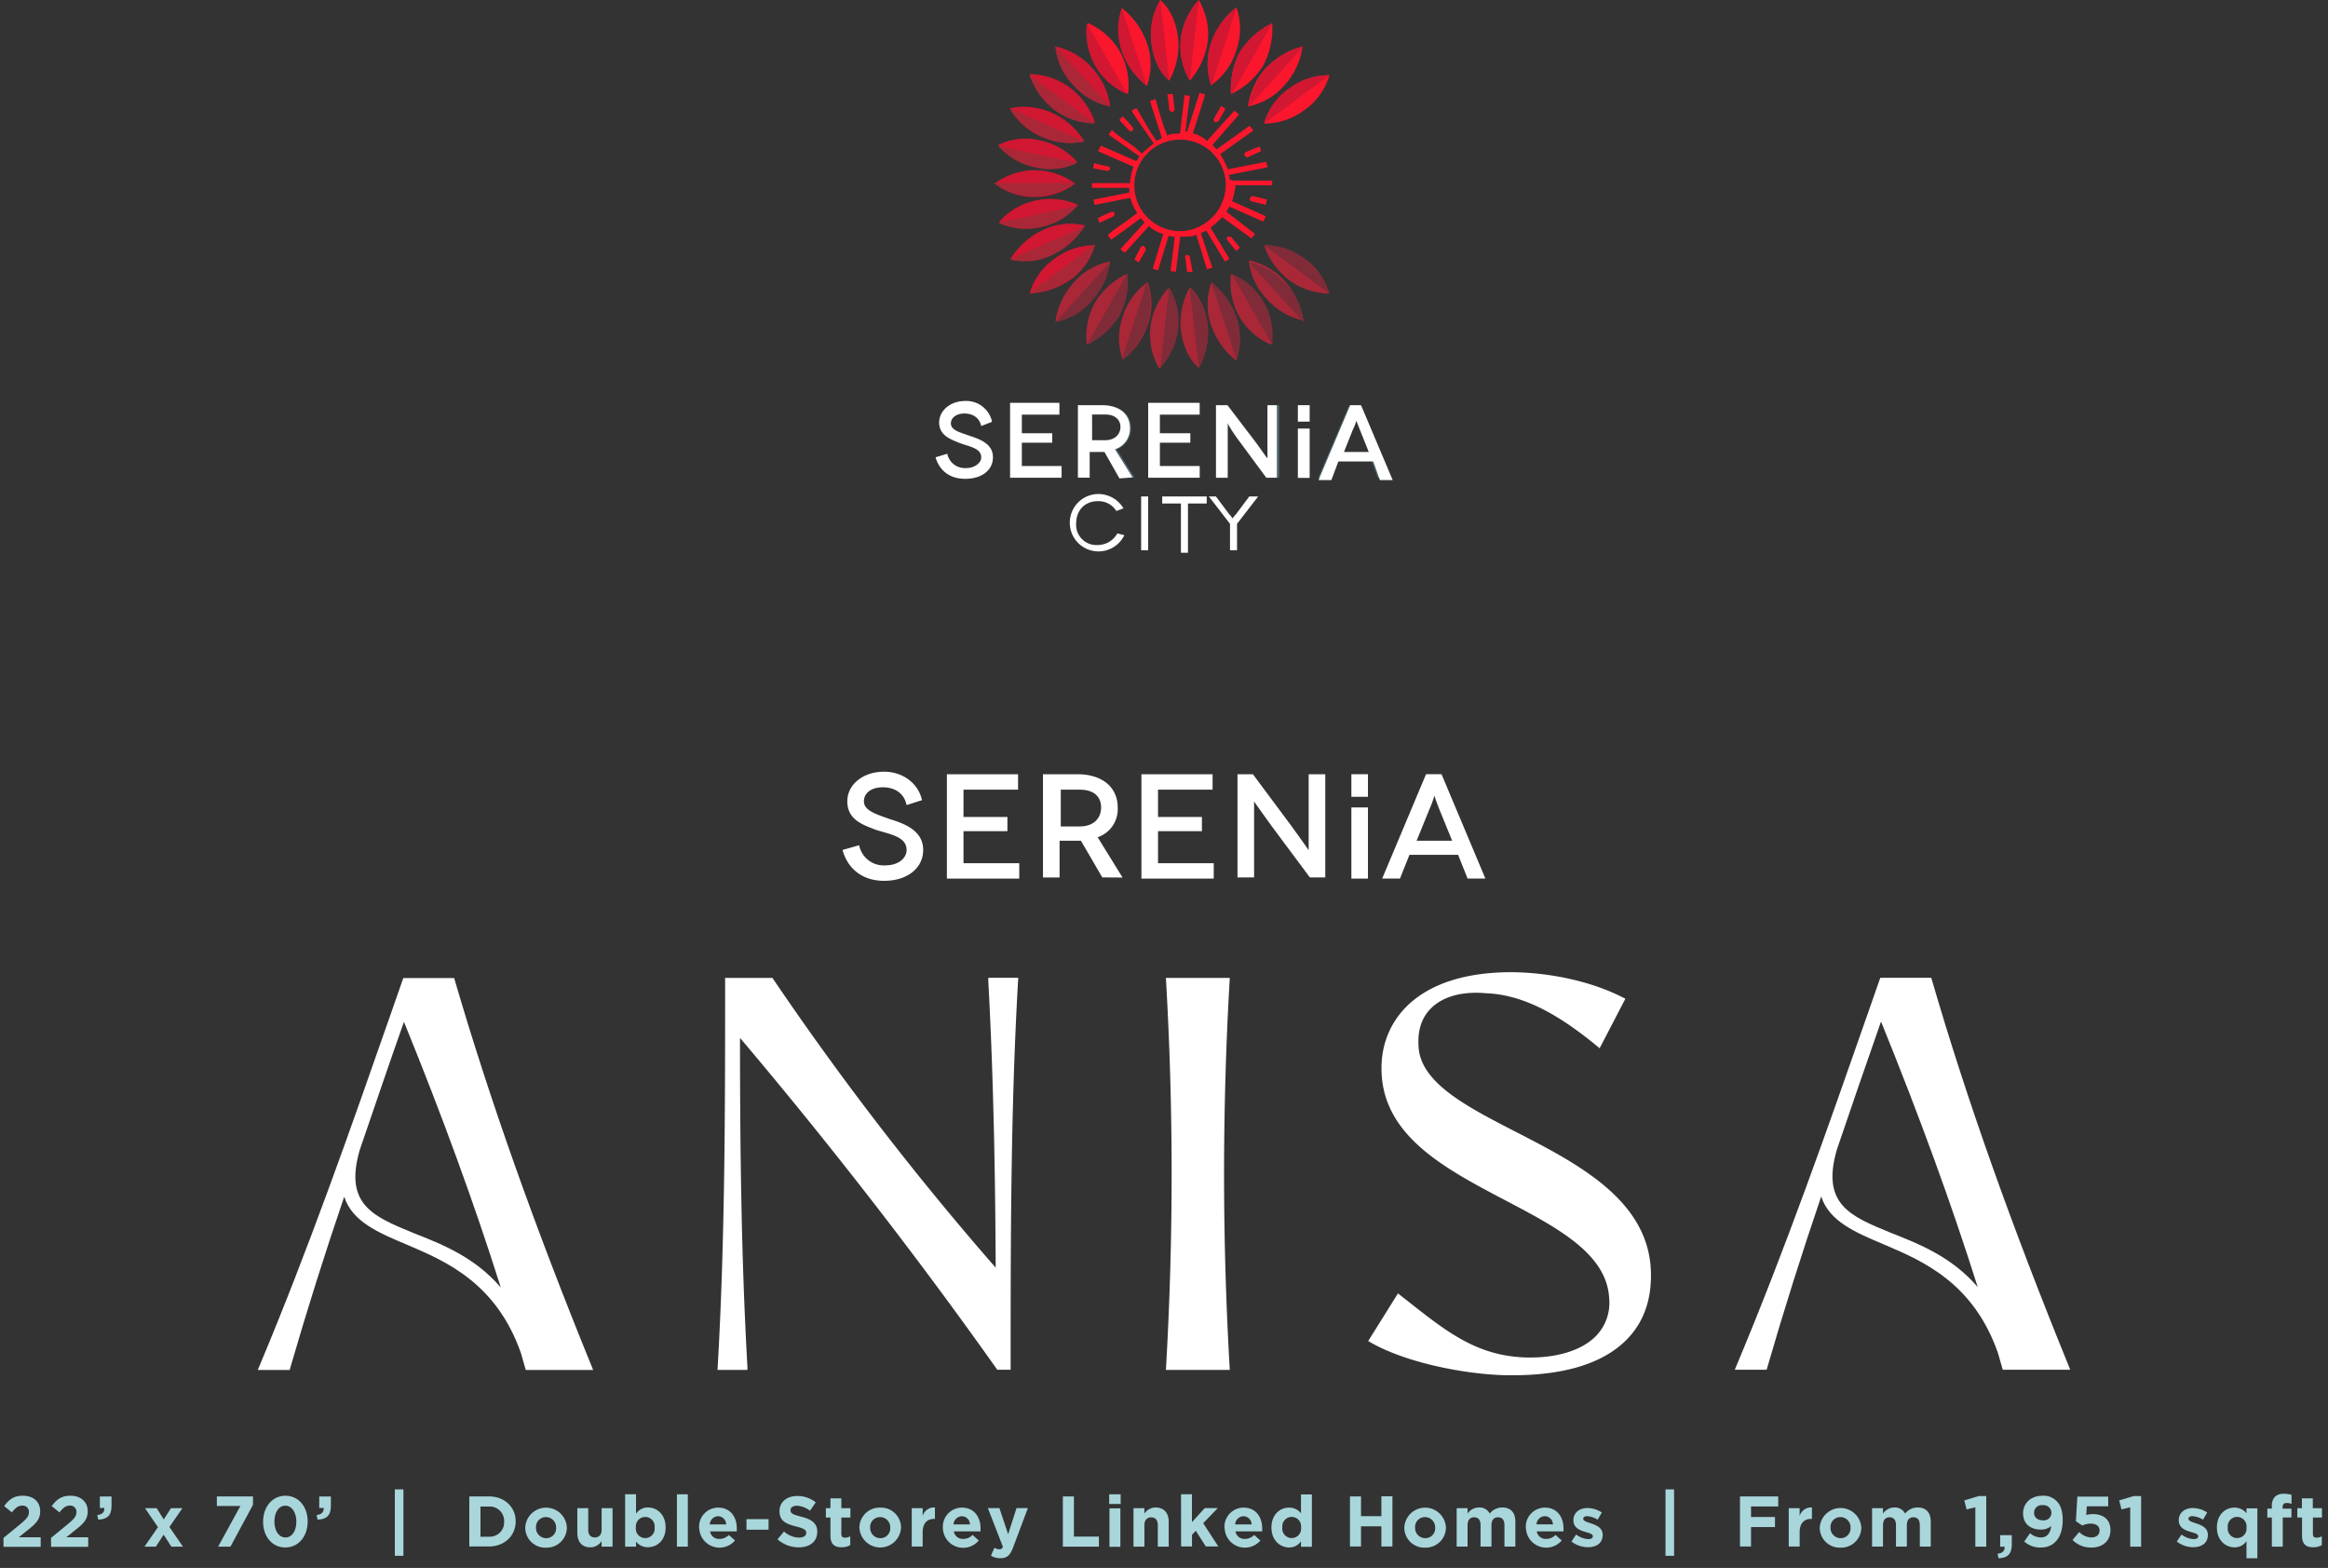<?xml version="1.0" encoding="utf-8"?>
<svg xmlns="http://www.w3.org/2000/svg" data-name="Layer 1" id="Layer_1" viewBox="0 0 661.72 445.71">
  <rect x="0" y="0" width="661.72" height="445.71" fill="#333333" stroke="none"/>
  <path d="M289.72,245.38v4.38H269.15V220.09h20.23v4.39H273.87v7.75h12.48v4.05H273.87v9.1Z" style="fill:#fff"/>
  <path d="M345,245.38v4.38H324.44V220.09h20.23v4.39H329.16v7.75h12.48v4.05H329.16v9.1Z" style="fill:#fff"/>
  <path d="M313.32,249.42,307.25,239h-6.07v10.45h-4.72V220.09h9.78c7.08,0,11.46,3.71,11.46,9.44A8.41,8.41,0,0,1,312,238l7.08,11.46Zm-6.41-14.49c4,0,6.07-2.36,6.07-5.4s-2-5.05-6.07-5.05h-5.39v10.45Z" style="fill:#fff"/>
  <path d="M376.7,220.09v29.33h-4.38l-10.79-14.49c-2.7-3.71-5.06-7.08-5.06-7.08v21.57h-4.72V220.09h4.38l10.79,14.5c2,2.7,5.06,7.08,5.06,7.08V220.09Z" style="fill:#fff"/>
  <path d="M388.83,220.09h-4.71v6.41h4.71Z" style="fill:#fff"/>
  <path d="M388.83,229.53h-4.71v20.23h4.71Z" style="fill:#fff"/>
  <path d="M257.69,228.86c-.67-3.37-3.37-5.06-6.74-5.06s-5.39,1.69-5.39,4c0,2.7,3.7,3.71,7.41,5.06,4.39,1.34,9.44,3.37,9.44,8.76,0,5.06-4.38,8.77-11.12,8.77-6.41,0-10.45-3.71-11.8-8.77l4.72-1.35a7.1,7.1,0,0,0,7.41,5.73c3.71,0,6.07-2,6.07-4.38,0-3.71-4.38-4.38-8.76-5.73-3.37-1.35-8.09-2.7-8.09-8.09,0-4.72,4.38-8.43,10.45-8.43,5.39,0,9.77,3.37,10.78,8.09Z" style="fill:#fff"/>
  <path d="M414.46,243H400.63l-2.69,6.74h-5.06l12.47-29.67h4.39l12.47,29.67h-5.06ZM412.77,239l-3.71-9.1c-.67-1.68-1.35-3.71-1.35-3.71a27.82,27.82,0,0,1-1.34,3.71l-3.71,9.1Z" style="fill:#fff"/>
  <path d="M129.26,278.6l-.17-.58H114.64l-3.32,9.5c-11.53,33-23.46,67.16-37.58,100.8l-.47,1.12h9.07l.16-.58c4.77-16.47,9.93-32.83,15.34-48.66,2.31,7.09,9.62,10.18,17.94,13.68l.47.2c10.48,4.49,24.82,10.64,31.82,30.55l1.37,4.81H168.6l-.45-1.11C151.9,348.45,139.18,312.56,129.26,278.6ZM142.35,366c-7.42-8.65-16.61-12.26-24.87-15.51-11.44-4.7-19.71-8.09-15.23-23.58,4.08-11.94,8.28-24.28,12.57-36.44C125.86,317.59,134.89,342.37,142.35,366Z" style="fill:#fff"/>
  <path d="M280.92,278.87c1.59,29.28,2,58.69,2.1,81.49a844.86,844.86,0,0,1-63.21-82l-.24-.36H206.11v.81c0,35.95,0,73.13-2.11,109.75l-.05.86h8.5l0-.85c-1.81-32-2.1-63.81-2.11-93.53,25.83,30.54,50.34,62.17,72.89,94l.24.34h3.8v-.81c0-35.95,0-73.13,2.11-109.76l.05-.85h-8.5Z" style="fill:#fff"/>
  <path d="M349.56,278H331.4l.05.85a956,956,0,0,1,0,109.71l-.05.86h18.16l-.05-.86a956,956,0,0,1,0-109.71Z" style="fill:#fff"/>
  <path d="M430.8,321.72c-14-7.2-27.21-14-27.59-24.39-.29-4.53.93-8.16,3.65-10.8,3.39-3.31,8.89-4.79,15.57-4.18,9.64.39,19.36,5,31.49,15l.77.64L462,283.91l-.72-.37c-8.68-4.43-20.19-7.05-31.59-7.18-27,0-36.8,13.81-37,26.73-.41,19.41,17.67,28.92,35.16,38.11,14.85,7.8,28.87,15.17,29.55,27.87a13.53,13.53,0,0,1-3.78,10.74c-4.17,4.24-11.71,6.44-20.71,6.05-13.32-.68-21.71-7.29-32.33-15.66l-3.22-2.52-8.46,13.54.73.42c10.33,5.9,27.44,9.15,39,9.31h1.18c14.75,0,25.6-3.31,32.26-9.84,4.72-4.62,7.14-10.72,7.2-18.12C469.61,341.69,449,331.08,430.8,321.72Z" style="fill:#fff"/>
  <path d="M588,388.25c-16.24-39.87-29-75.76-38.88-109.72l-.17-.58H534.46l-3.32,9.5c-11.53,33-23.45,67.15-37.57,100.8l-.47,1.12h9.06l.17-.59c4.77-16.47,9.93-32.82,15.34-48.65,2.31,7.09,9.62,10.17,17.94,13.68l.47.2c10.47,4.49,24.82,10.64,31.81,30.55l1.38,4.81h19.16Zm-25.8-22.33c-7.42-8.65-16.6-12.26-24.86-15.52-11.45-4.69-19.72-8.08-15.23-23.57,4.07-11.95,8.28-24.28,12.56-36.44C545.68,317.52,554.72,342.3,562.17,365.92Z" style="fill:#fff"/>
  <path d="M1,437.17l4.75-3.89c1.77-1.47,2.47-2.24,2.47-3.42A1.75,1.75,0,0,0,6.3,428c-1.1,0-1.86.61-2.92,1.92l-2.2-1.78c1.41-1.91,2.77-2.95,5.32-2.95,3,0,4.92,1.73,4.92,4.4v0c0,2.39-1.23,3.57-3.75,5.53L5.34,437h6.22v2.71H1Z" style="fill:#a9d6db"/>
  <path d="M14.51,437.17l4.75-3.89c1.78-1.47,2.47-2.24,2.47-3.42A1.75,1.75,0,0,0,19.81,428c-1.1,0-1.85.61-2.91,1.92l-2.2-1.78c1.4-1.91,2.77-2.95,5.32-2.95,2.95,0,4.91,1.73,4.91,4.4v0c0,2.39-1.22,3.57-3.75,5.53L18.85,437h6.22v2.71H14.51Z" style="fill:#a9d6db"/>
  <path d="M27.66,430.67c1.41-.14,2.1-.86,2-2H28.39v-3.26H31.7v2.75c0,2.69-1.35,3.77-3.78,3.82Z" style="fill:#a9d6db"/>
  <path d="M46.51,436.26l-2.2,3.4H41.07l3.83-5.54-3.69-5.39h3.33l2,3.2,2.06-3.2h3.25l-3.69,5.35L52,439.66H48.71Z" style="fill:#a9d6db"/>
  <path d="M68.34,428.1h-6.7v-2.71H71.91v2.37l-6.4,11.9H62Z" style="fill:#a9d6db"/>
  <path d="M74.78,432.57v0c0-4.14,2.57-7.38,6.36-7.38s6.32,3.2,6.32,7.33v0c0,4.13-2.54,7.38-6.36,7.38S74.78,436.7,74.78,432.57Zm9.46,0v0c0-2.59-1.26-4.55-3.14-4.55s-3.1,1.9-3.1,4.5v0c0,2.6,1.25,4.54,3.14,4.54S84.24,435.16,84.24,432.57Z" style="fill:#a9d6db"/>
  <path d="M90,430.67c1.41-.14,2.1-.86,2-2H90.74v-3.26h3.31v2.75c0,2.69-1.35,3.77-3.78,3.82Z" style="fill:#a9d6db"/>
  <path d="M112.23,423.39h2.44v18.88h-2.44Z" style="fill:#a9d6db"/>
  <path d="M133.4,425.39H139c4.48,0,7.58,3.08,7.58,7.09v0c0,4-3.1,7.13-7.58,7.13H133.4ZM139,436.83a4.07,4.07,0,0,0,4.3-4.26v0a4.1,4.1,0,0,0-4.3-4.31h-2.43v8.61Z" style="fill:#a9d6db"/>
  <path d="M149.3,434.26v0a5.92,5.92,0,0,1,11.83,0v0a5.74,5.74,0,0,1-5.94,5.69A5.68,5.68,0,0,1,149.3,434.26Zm8.77,0v0a2.91,2.91,0,0,0-2.88-3,2.8,2.8,0,0,0-2.83,3v0a2.9,2.9,0,0,0,2.87,3A2.8,2.8,0,0,0,158.07,434.26Z" style="fill:#a9d6db"/>
  <path d="M164.1,435.81v-7.08h3.1v6.1c0,1.47.69,2.22,1.87,2.22s1.94-.75,1.94-2.22v-6.1h3.1v10.93H171v-1.55a3.85,3.85,0,0,1-3.2,1.75C165.47,439.86,164.1,438.32,164.1,435.81Z" style="fill:#a9d6db"/>
  <path d="M180.79,438.23v1.43h-3.1V424.78h3.1v5.52a4,4,0,0,1,3.41-1.77c2.55,0,5,2,5,5.65v0c0,3.65-2.38,5.64-5,5.64A4.21,4.21,0,0,1,180.79,438.23Zm5.28-4v0a2.68,2.68,0,1,0-5.32,0v0a2.68,2.68,0,1,0,5.32,0Z" style="fill:#a9d6db"/>
  <path d="M192.41,424.78h3.1v14.88h-3.1Z" style="fill:#a9d6db"/>
  <path d="M198.71,434.26v0a5.44,5.44,0,0,1,5.4-5.69c3.65,0,5.32,2.83,5.32,5.93,0,.25,0,.53,0,.82h-7.6a2.53,2.53,0,0,0,2.67,2.14,3.6,3.6,0,0,0,2.65-1.12l1.77,1.57a5.77,5.77,0,0,1-10.17-3.61Zm7.7-.92a2.34,2.34,0,0,0-2.3-2.32,2.43,2.43,0,0,0-2.36,2.32Z" style="fill:#a9d6db"/>
  <path d="M212.18,431.85h6.28v3h-6.28Z" style="fill:#a9d6db"/>
  <path d="M221,437.58l1.85-2.22a6.56,6.56,0,0,0,4.26,1.73c1.29,0,2.06-.51,2.06-1.34v0c0-.8-.49-1.21-2.87-1.82-2.88-.73-4.73-1.53-4.73-4.36v0c0-2.59,2.08-4.3,5-4.3a8.25,8.25,0,0,1,5.3,1.81l-1.63,2.37a6.67,6.67,0,0,0-3.71-1.41c-1.2,0-1.83.55-1.83,1.24v0c0,.94.61,1.25,3.08,1.88,2.89.75,4.52,1.79,4.52,4.28v0c0,2.83-2.16,4.42-5.24,4.42A9.06,9.06,0,0,1,221,437.58Z" style="fill:#a9d6db"/>
  <path d="M236.05,436.56v-5.18h-1.3v-2.65h1.3v-2.79h3.1v2.79h2.57v2.65h-2.57v4.67c0,.72.3,1.06,1,1.06a3.21,3.21,0,0,0,1.53-.38v2.48a4.58,4.58,0,0,1-2.45.63C237.33,439.84,236.05,439.09,236.05,436.56Z" style="fill:#a9d6db"/>
  <path d="M244.28,434.26v0a5.74,5.74,0,0,1,5.94-5.69,5.68,5.68,0,0,1,5.89,5.65v0a5.92,5.92,0,0,1-11.83,0Zm8.77,0v0a2.9,2.9,0,0,0-2.87-3,2.8,2.8,0,0,0-2.84,3v0a2.9,2.9,0,0,0,2.88,3A2.79,2.79,0,0,0,253.05,434.26Z" style="fill:#a9d6db"/>
  <path d="M259.16,428.73h3.1v2.21a3.38,3.38,0,0,1,3.49-2.41v3.24h-.17c-2.05,0-3.32,1.24-3.32,3.85v4h-3.1Z" style="fill:#a9d6db"/>
  <path d="M268,434.26v0a5.44,5.44,0,0,1,5.4-5.69c3.65,0,5.32,2.83,5.32,5.93,0,.25,0,.53,0,.82h-7.6a2.53,2.53,0,0,0,2.67,2.14,3.6,3.6,0,0,0,2.65-1.12l1.77,1.57A5.77,5.77,0,0,1,268,434.26Zm7.7-.92a2.34,2.34,0,0,0-2.3-2.32,2.43,2.43,0,0,0-2.36,2.32Z" style="fill:#a9d6db"/>
  <path d="M281.67,442.23l1-2.24a2.82,2.82,0,0,0,1.32.43,1,1,0,0,0,1.08-.72l-4.28-11h3.28l2.49,7.44,2.38-7.44h3.23l-4.2,11.2c-.84,2.22-1.74,3.05-3.59,3.05A5.1,5.1,0,0,1,281.67,442.23Z" style="fill:#a9d6db"/>
  <path d="M302.11,425.39h3.14v11.42h7.11v2.85H302.11Z" style="fill:#a9d6db"/>
  <path d="M315.28,424.78h3.26v2.75h-3.26Zm.08,4h3.1v10.93h-3.1Z" style="fill:#a9d6db"/>
  <path d="M322.19,428.73h3.1v1.55a3.87,3.87,0,0,1,3.2-1.75c2.34,0,3.71,1.55,3.71,4.06v7.07h-3.1v-6.09c0-1.47-.7-2.23-1.88-2.23s-1.93.76-1.93,2.23v6.09h-3.1Z" style="fill:#a9d6db"/>
  <path d="M335.7,424.78h3.1v7.93l3.63-4h3.71L342,433l4.3,6.62h-3.55l-2.85-4.46-1.08,1.14v3.32h-3.1Z" style="fill:#a9d6db"/>
  <path d="M348.05,434.26v0a5.44,5.44,0,0,1,5.4-5.69c3.65,0,5.32,2.83,5.32,5.93,0,.25,0,.53,0,.82h-7.6a2.54,2.54,0,0,0,2.67,2.14,3.6,3.6,0,0,0,2.65-1.12l1.77,1.57a5.77,5.77,0,0,1-10.17-3.61Zm7.71-.92a2.35,2.35,0,0,0-2.31-2.32,2.43,2.43,0,0,0-2.36,2.32Z" style="fill:#a9d6db"/>
  <path d="M361.4,434.22v0c0-3.65,2.39-5.65,5-5.65a4.17,4.17,0,0,1,3.4,1.63v-5.38h3.1v14.88h-3.1v-1.57a4,4,0,0,1-3.4,1.77C363.83,439.86,361.4,437.87,361.4,434.22Zm8.42,0v0a2.68,2.68,0,1,0-5.32,0v0a2.68,2.68,0,1,0,5.32,0Z" style="fill:#a9d6db"/>
  <path d="M383.72,425.39h3.14V431h5.79v-5.65h3.14v14.27h-3.14v-5.73h-5.79v5.73h-3.14Z" style="fill:#a9d6db"/>
  <path d="M399.17,434.26v0a5.92,5.92,0,0,1,11.83,0v0a5.74,5.74,0,0,1-5.94,5.69A5.68,5.68,0,0,1,399.17,434.26Zm8.77,0v0a2.91,2.91,0,0,0-2.88-3,2.8,2.8,0,0,0-2.83,3v0a2.9,2.9,0,0,0,2.87,3A2.8,2.8,0,0,0,407.94,434.26Z" style="fill:#a9d6db"/>
  <path d="M414.05,428.73h3.1v1.55a3.91,3.91,0,0,1,3.22-1.75,3.27,3.27,0,0,1,3.08,1.73,4.5,4.5,0,0,1,3.59-1.73c2.3,0,3.69,1.39,3.69,4v7.11h-3.1v-6.09c0-1.47-.65-2.23-1.82-2.23s-1.87.76-1.87,2.23v6.09h-3.1v-6.09c0-1.47-.65-2.23-1.82-2.23s-1.87.76-1.87,2.23v6.09h-3.1Z" style="fill:#a9d6db"/>
  <path d="M433.7,434.26v0a5.44,5.44,0,0,1,5.4-5.69c3.65,0,5.32,2.83,5.32,5.93,0,.25,0,.53,0,.82h-7.6a2.53,2.53,0,0,0,2.67,2.14,3.6,3.6,0,0,0,2.65-1.12l1.77,1.57a5.77,5.77,0,0,1-10.17-3.61Zm7.71-.92A2.35,2.35,0,0,0,439.1,431a2.43,2.43,0,0,0-2.36,2.32Z" style="fill:#a9d6db"/>
  <path d="M446.68,438.21l1.33-2a6.14,6.14,0,0,0,3.44,1.31c.9,0,1.31-.33,1.31-.82v0c0-.67-1.06-.89-2.26-1.26-1.53-.45-3.27-1.16-3.27-3.28v0c0-2.23,1.8-3.47,4-3.47a7.55,7.55,0,0,1,4.08,1.27L454.12,432a6.38,6.38,0,0,0-2.95-1c-.76,0-1.14.32-1.14.75v0c0,.61,1,.9,2.22,1.31,1.53.51,3.3,1.24,3.3,3.24v0c0,2.42-1.81,3.52-4.18,3.52A7.61,7.61,0,0,1,446.68,438.21Z" style="fill:#a9d6db"/>
  <path d="M473.41,423.39h2.44v18.88h-2.44Z" style="fill:#a9d6db"/>
  <path d="M494.58,425.39h10.87v2.85h-7.73v3h6.81v2.86h-6.81v5.52h-3.14Z" style="fill:#a9d6db"/>
  <path d="M508.44,428.73h3.1v2.21a3.38,3.38,0,0,1,3.49-2.41v3.24h-.17c-2.06,0-3.32,1.24-3.32,3.85v4h-3.1Z" style="fill:#a9d6db"/>
  <path d="M517.25,434.26v0a5.92,5.92,0,0,1,11.82,0v0a5.74,5.74,0,0,1-5.93,5.69A5.68,5.68,0,0,1,517.25,434.26Zm8.76,0v0a2.9,2.9,0,0,0-2.87-3,2.8,2.8,0,0,0-2.83,3v0a2.9,2.9,0,0,0,2.87,3A2.79,2.79,0,0,0,526,434.26Z" style="fill:#a9d6db"/>
  <path d="M532.13,428.73h3.1v1.55a3.91,3.91,0,0,1,3.22-1.75,3.26,3.26,0,0,1,3.07,1.73,4.5,4.5,0,0,1,3.59-1.73c2.31,0,3.69,1.39,3.69,4v7.11h-3.1v-6.09c0-1.47-.65-2.23-1.81-2.23s-1.88.76-1.88,2.23v6.09h-3.09v-6.09c0-1.47-.66-2.23-1.82-2.23s-1.87.76-1.87,2.23v6.09h-3.1Z" style="fill:#a9d6db"/>
  <path d="M561.48,428.47l-2.49.61-.65-2.57,4.1-1.22h2.14v14.37h-3.1Z" style="fill:#a9d6db"/>
  <path d="M567.8,441.68c1.4-.14,2.1-.86,2-2h-1.26V436.4h3.3v2.75c0,2.69-1.34,3.77-3.77,3.81Z" style="fill:#a9d6db"/>
  <path d="M575.38,438.21l1.65-2.38a4.65,4.65,0,0,0,3.12,1.22c1.75,0,2.69-1.32,2.89-3.24a4.33,4.33,0,0,1-2.89,1c-3.1,0-5.1-1.71-5.1-4.61v0c0-2.87,2.22-5,5.45-5a5.13,5.13,0,0,1,4.11,1.55c1,1,1.7,2.56,1.7,5.38v0c0,4.63-2.19,7.79-6.24,7.79A6.89,6.89,0,0,1,575.38,438.21Zm7.73-8.15v0a2.22,2.22,0,0,0-2.51-2.18,2.15,2.15,0,0,0-2.43,2.16v0c0,1.26.94,2.14,2.49,2.14A2.16,2.16,0,0,0,583.11,430.06Z" style="fill:#a9d6db"/>
  <path d="M589.1,437.76,591,435.5a5,5,0,0,0,3.41,1.55c1.46,0,2.38-.71,2.38-2v0c0-1.22-1-1.93-2.53-1.93a6,6,0,0,0-2.38.53l-1.82-1.21.41-7h8.77v2.75h-6.08l-.16,2.47a7.07,7.07,0,0,1,1.88-.25c2.77,0,5,1.35,5,4.57v0c0,3-2.14,4.94-5.42,4.94A7.3,7.3,0,0,1,589.1,437.76Z" style="fill:#a9d6db"/>
  <path d="M605.5,428.47l-2.48.61-.65-2.57,4.09-1.22h2.14v14.37h-3.1Z" style="fill:#a9d6db"/>
  <path d="M618.75,438.21l1.33-2a6.14,6.14,0,0,0,3.44,1.31c.9,0,1.31-.33,1.31-.82v0c0-.67-1.06-.89-2.26-1.26-1.53-.45-3.27-1.16-3.27-3.28v0c0-2.23,1.8-3.47,4-3.47a7.55,7.55,0,0,1,4.08,1.27L626.19,432a6.38,6.38,0,0,0-3-1c-.76,0-1.14.32-1.14.75v0c0,.61,1,.9,2.22,1.31,1.53.51,3.3,1.24,3.3,3.24v0c0,2.42-1.81,3.52-4.18,3.52A7.61,7.61,0,0,1,618.75,438.21Z" style="fill:#a9d6db"/>
  <path d="M638.55,438.09a4,4,0,0,1-3.41,1.77c-2.55,0-5-2-5-5.64v0c0-3.65,2.38-5.65,5-5.65a4.21,4.21,0,0,1,3.41,1.63v-1.43h3.09v14.19h-3.09Zm0-3.87v0a2.68,2.68,0,1,0-5.32,0v0a2.68,2.68,0,1,0,5.32,0Z" style="fill:#a9d6db"/>
  <path d="M645.76,431.38h-1.28v-2.54h1.28v-.7a3.61,3.61,0,0,1,.88-2.65,3.38,3.38,0,0,1,2.5-.85,7,7,0,0,1,2.21.3v2.57a4,4,0,0,0-1.41-.26c-.71,0-1.12.36-1.12,1.18v.43h2.51v2.52h-2.47v8.28h-3.1Z" style="fill:#a9d6db"/>
  <path d="M654.34,436.56v-5.18H653v-2.65h1.3v-2.79h3.1v2.79H660v2.65h-2.57v4.67c0,.72.31,1.06,1,1.06a3.21,3.21,0,0,0,1.53-.38v2.48a4.55,4.55,0,0,1-2.45.63C655.62,439.84,654.34,439.09,654.34,436.56Z" style="fill:#a9d6db"/>
  <path d="M314.79,48.59c.25,0,.51-.25.76-.51,0-.51-.25-.76-.51-.76a32.66,32.66,0,0,1-4.07-1c0,.51-.25,1-.25,1.53Zm18.32-16.77a.81.81,0,0,0,.76-.76l-.51-4.33h-1.52l.5,4.07C332.34,31.57,332.85,31.82,333.11,31.82Zm20.6,12.36c.26.26.51.51.77.51h.25l3.82-1.78a4.2,4.2,0,0,1-.51-1.27l-3.82,1.52C353.71,43.42,353.71,43.67,353.71,44.18ZM316.83,60.55c-.26-.26-.51-.51-1-.26A31.44,31.44,0,0,0,312,62.07a4.14,4.14,0,0,1,.51,1.28l3.82-1.78A1,1,0,0,0,316.83,60.55Zm28.49-25.84h.51l.51-.25,2-3.56c-.51-.26-.76-.51-1.27-.77l-2,3.57C344.81,34,345.06,34.46,345.32,34.71ZM321.4,37.4l.51-.26a.75.75,0,0,0,0-1,31,31,0,0,0-2.79-3.06l-1,1,2.8,3Zm28.12,13.67a2.42,2.42,0,0,0-.27-1.34l11-2.15c0-.54-.27-1.07-.27-1.61l-11,2.15a20.82,20.82,0,0,0-2.15-4.3l9.41-6.71a4.74,4.74,0,0,0-1.08-1.35l-9.4,6.72c-.27-.54-.81-.81-1.07-1.35l7.52-8.59c-.54-.27-.81-.81-1.35-1.08l-7.79,8.6a8.47,8.47,0,0,0-4-2.15l3.49-11c-.54-.27-1.08-.27-1.61-.54l-3.5,11h-.51l1.28-10.15a3.29,3.29,0,0,1-1.53-.25L335.4,38h-1.54a4.85,4.85,0,0,0-2.07.52l-1-2.59c-.77-2.33-2.06-6.73-2.32-7.76-.52.26-1,.26-1.56.52,0,.26.26.51.26,1l3.11,9.57-1.55.78-1.56-2.33c-1.29-2.07-3.62-6.21-4.14-7a5.83,5.83,0,0,0-1.29.77v.26l6.21,9.05a38.46,38.46,0,0,0-3.36,2.85l-2.07-1.81c-2.07-1.55-6-4.14-6.47-4.92a4.69,4.69,0,0,1-1,1.3l8.79,6.21A5.81,5.81,0,0,1,323,45.8l-10.08-4.4L312.13,43l10.09,4.4a13.57,13.57,0,0,0-1,4.66H310.39v1.33H321v1.35l-10.15,2c0,.5.26,1,.26,1.51l10.14-2a16.21,16.21,0,0,0,2,4.29l-2,1.52c-2,1.51-5.83,4-6.34,4.79a4.47,4.47,0,0,0,1,1.26L324.33,62c.26.5.76.75,1,1.26l-6.85,7.57a5.67,5.67,0,0,0,1.27,1l6.85-7.57a9.24,9.24,0,0,0,4.05,2.27l-3,9.84c.51.25,1,.25,1.52.5l3-9.84a3.84,3.84,0,0,0,1.78.25,11.63,11.63,0,0,0-.25,2l-1,7.82a3.12,3.12,0,0,1,1.52.26l1.27-10.1h2.28a6.09,6.09,0,0,0,2.28-.5l3.05,9.84c.5-.25,1-.25,1.52-.51l-3.29-9.8,1.56-.72,5.28,8.76a5.65,5.65,0,0,0,1.27-.76l-5.33-8.83a39.56,39.56,0,0,0,3.3-3l8.37,6.06a4.17,4.17,0,0,1,1-1.26l-8.18-6.36.87-1.45L359.07,63l.76-1.52-9.63-4.29a24,24,0,0,0,1-4.54h10.4V51.34h-11ZM336.67,65.64a13,13,0,1,1,11.7-14.25A13.28,13.28,0,0,1,336.67,65.64Zm18.57-9.16c0,.51.26.76.51.76l4.07,1c0-.51.25-1,.25-1.53l-4.07-1C355.5,56,355.24,56.22,355.24,56.48ZM348.88,67.3a.79.79,0,0,0,0,1l2.54,3.05,1-1L349.9,67.3ZM325.22,70c-.25-.25-.76,0-1,.26l-1.78,3.56c.51.25.77.51,1.27.76l2-3.56A1.9,1.9,0,0,0,325.22,70Zm12.21,2.49c-.51,0-.76.51-.51.76l.51,4.07H339l-.76-4.07A.81.81,0,0,0,337.43,72.45Z" style="fill:#fa162c"/>
  <path d="M327.26,12c.51,4.32,2,8.14,5.08,10.94a20.78,20.78,0,0,0,2.55-12c-.51-4.33-2-8.14-5.09-10.94A19,19,0,0,0,327.26,12Z" style="fill:#fa162c"/>
  <path d="M329.8,0a20.76,20.76,0,0,0-2.54,12c.51,4.32,2,8.14,5.08,10.94Z" style="fill:#d11732"/>
  <path d="M335.65,10.94a19.3,19.3,0,0,0,2.55,12A21.74,21.74,0,0,0,343.28,12a19.27,19.27,0,0,0-2.54-12A20,20,0,0,0,335.65,10.94Z" style="fill:#fa162c"/>
  <path d="M340.74,0a20,20,0,0,0-5.09,10.94,19.3,19.3,0,0,0,2.55,12Z" style="fill:#d11732"/>
  <path d="M344.3,12a18.33,18.33,0,0,0,0,12.21,19,19,0,0,0,7.13-9.92,18.33,18.33,0,0,0,0-12.21A21.71,21.71,0,0,0,344.3,12Z" style="fill:#fa162c"/>
  <path d="M351.43,2.29a19,19,0,0,0-7.13,9.92,18.33,18.33,0,0,0,0,12.21Z" style="fill:#d11732"/>
  <path d="M352.44,14.76a22.11,22.11,0,0,0-2.54,12,21.57,21.57,0,0,0,9.16-8.14,22.15,22.15,0,0,0,2.54-12A23.45,23.45,0,0,0,352.44,14.76Z" style="fill:#fa162c"/>
  <path d="M361.6,6.61a21.66,21.66,0,0,0-9.16,8.15,19.88,19.88,0,0,0-2.29,12Z" style="fill:#d11732"/>
  <path d="M359.82,19.33a20.73,20.73,0,0,0-5.09,10.94,18.42,18.42,0,0,0,10.43-6.1,20.66,20.66,0,0,0,5.09-10.94A22.24,22.24,0,0,0,359.82,19.33Z" style="fill:#fa162c"/>
  <path d="M370.51,13.23a18.5,18.5,0,0,0-10.44,6.1A20.79,20.79,0,0,0,355,30.27Z" style="fill:#d11732"/>
  <path d="M366.43,25.19a18.2,18.2,0,0,0-7.12,9.92,18.76,18.76,0,0,0,11.45-3.82,18.15,18.15,0,0,0,7.12-9.92A18.76,18.76,0,0,0,366.43,25.19Z" style="fill:#fa162c"/>
  <path d="M377.88,21.37a18.76,18.76,0,0,0-11.45,3.82,18.2,18.2,0,0,0-7.12,9.92Z" style="fill:#d11732"/>
  <path d="M370.76,73.52a19.35,19.35,0,0,0-11.45-3.81,20.73,20.73,0,0,0,7.12,9.92,19.39,19.39,0,0,0,11.45,3.82C376.61,79.63,374.32,75.81,370.76,73.52Z" style="fill:#aa2737"/>
  <path d="M377.88,83.45a20.71,20.71,0,0,0-7.12-9.93,19.35,19.35,0,0,0-11.45-3.81Z" style="fill:#802b38"/>
  <path d="M365.42,80.14A19.1,19.1,0,0,0,355,74,18.25,18.25,0,0,0,360.07,85a19.15,19.15,0,0,0,10.44,6.11A23.68,23.68,0,0,0,365.42,80.14Z" style="fill:#aa2737"/>
  <path d="M370.51,91.59a18.27,18.27,0,0,0-5.09-10.94A20,20,0,0,0,355,74.54Z" style="fill:#802b38"/>
  <path d="M359.06,86a19,19,0,0,0-9.16-8.14,19.8,19.8,0,0,0,2.29,12A19,19,0,0,0,361.35,98,18.24,18.24,0,0,0,359.06,86Z" style="fill:#aa2737"/>
  <path d="M361.6,98a19.83,19.83,0,0,0-2.29-12,19,19,0,0,0-9.16-8.14Z" style="fill:#802b38"/>
  <path d="M351.43,90.31a21.76,21.76,0,0,0-7.13-9.92,18.33,18.33,0,0,0,0,12.21,21.79,21.79,0,0,0,7.13,9.93A20.07,20.07,0,0,0,351.43,90.31Z" style="fill:#aa2737"/>
  <path d="M351.43,102.27a18.33,18.33,0,0,0,0-12.21,21.71,21.71,0,0,0-7.13-9.92Z" style="fill:#802b38"/>
  <path d="M343.28,92.6c-.5-4.32-2-8.14-5.08-10.94a20.78,20.78,0,0,0-2.55,12c.51,4.33,2,8.14,5.09,10.94A21.12,21.12,0,0,0,343.28,92.6Z" style="fill:#aa2737"/>
  <path d="M340.74,104.56a20.36,20.36,0,0,0,2.54-11.7,16.35,16.35,0,0,0-5.08-10.94Z" style="fill:#802b38"/>
  <path d="M334.63,93.62a18.15,18.15,0,0,0-2.54-11.7A20,20,0,0,0,327,92.86a19.26,19.26,0,0,0,2.55,12C332.34,101.51,334.38,97.69,334.63,93.62Z" style="fill:#aa2737"/>
  <path d="M329.8,104.56a20,20,0,0,0,5.09-10.94,19.3,19.3,0,0,0-2.55-12Z" style="fill:#802b38"/>
  <path d="M326.24,92.35a18.27,18.27,0,0,0,0-12.21,18.94,18.94,0,0,0-7.12,9.92,18.21,18.21,0,0,0,0,12.21A20.53,20.53,0,0,0,326.24,92.35Z" style="fill:#aa2737"/>
  <path d="M318.86,102.27A18.94,18.94,0,0,0,326,92.35a18.21,18.21,0,0,0,0-12.21Z" style="fill:#802b38"/>
  <path d="M318.1,89.8a19.88,19.88,0,0,0,2.29-12A21.57,21.57,0,0,0,311.23,86a19.83,19.83,0,0,0-2.29,12A23.45,23.45,0,0,0,318.1,89.8Z" style="fill:#aa2737"/>
  <path d="M308.94,98a21.66,21.66,0,0,0,9.16-8.15,19.88,19.88,0,0,0,2.29-12Z" style="fill:#802b38"/>
  <path d="M310.47,85.23a20.79,20.79,0,0,0,5.08-10.94,18.45,18.45,0,0,0-10.43,6.1A20.66,20.66,0,0,0,300,91.33,18.5,18.5,0,0,0,310.47,85.23Z" style="fill:#aa2737"/>
  <path d="M300,91.59a18.51,18.51,0,0,0,10.44-6.11,20.72,20.72,0,0,0,5.08-10.94Z" style="fill:#802b38"/>
  <path d="M304.11,79.63a18.27,18.27,0,0,0,7.12-9.92,18.81,18.81,0,0,0-11.45,3.81,18.21,18.21,0,0,0-7.12,9.93A22.83,22.83,0,0,0,304.11,79.63Z" style="fill:#d11732"/>
  <path d="M292.66,83.19a18.76,18.76,0,0,0,11.45-3.82,18.2,18.2,0,0,0,7.12-9.92Z" style="fill:#aa2737"/>
  <path d="M299.27,72.25a21.77,21.77,0,0,0,9.16-8.14,17.83,17.83,0,0,0-12,1.27,21.83,21.83,0,0,0-9.16,8.14A16.53,16.53,0,0,0,299.27,72.25Z" style="fill:#d11732"/>
  <path d="M287.06,73.78a17.83,17.83,0,0,0,12-1.27,21.85,21.85,0,0,0,9.16-8.15Z" style="fill:#aa2737"/>
  <path d="M296,64.36a18.81,18.81,0,0,0,10.44-6.1,19.11,19.11,0,0,0-12-1.27A18.75,18.75,0,0,0,284,63.09,17.16,17.16,0,0,0,296,64.36Z" style="fill:#d11732"/>
  <path d="M283.75,63.35a19.17,19.17,0,0,0,12,1.27,18.76,18.76,0,0,0,10.43-6.11Z" style="fill:#aa2737"/>
  <path d="M294.18,56a19.31,19.31,0,0,0,11.45-3.82,19.92,19.92,0,0,0-11.45-3.81,19.29,19.29,0,0,0-11.44,3.81A18.2,18.2,0,0,0,294.18,56Z" style="fill:#d11732"/>
  <path d="M282.48,52a19.11,19.11,0,0,0,22.9,0Z" style="fill:#aa2737"/>
  <path d="M294.18,47.32a17.35,17.35,0,0,0,12-1.27,18.76,18.76,0,0,0-10.43-6.11,17.36,17.36,0,0,0-12,1.27A18.21,18.21,0,0,0,294.18,47.32Z" style="fill:#d11732"/>
  <path d="M283.75,41.47a18.81,18.81,0,0,0,10.43,6.1,17.35,17.35,0,0,0,12-1.27Z" style="fill:#aa2737"/>
  <path d="M296.22,38.92a19.56,19.56,0,0,0,12,1.28A20.53,20.53,0,0,0,299,32.06a19.49,19.49,0,0,0-12-1.28A18.8,18.8,0,0,0,296.22,38.92Z" style="fill:#d11732"/>
  <path d="M287.06,30.78a20.53,20.53,0,0,0,9.16,8.14,19.56,19.56,0,0,0,12,1.28Z" style="fill:#aa2737"/>
  <path d="M299.78,31a19.35,19.35,0,0,0,11.45,3.81,20.73,20.73,0,0,0-7.12-9.92,19.38,19.38,0,0,0-11.45-3.81A20.4,20.4,0,0,0,299.78,31Z" style="fill:#d11732"/>
  <path d="M292.66,21.37a20.68,20.68,0,0,0,7.12,9.92,19.3,19.3,0,0,0,11.45,3.82Z" style="fill:#aa2737"/>
  <path d="M305.12,24.17a19.08,19.08,0,0,0,10.43,6.1,19.73,19.73,0,0,0-5.08-10.94A19.07,19.07,0,0,0,300,13.23,18.27,18.27,0,0,0,305.12,24.17Z" style="fill:#d11732"/>
  <path d="M300,13.23a18.27,18.27,0,0,0,5.09,10.94,19.08,19.08,0,0,0,10.43,6.1Z" style="fill:#aa2737"/>
  <path d="M311.48,18.57a19,19,0,0,0,9.16,8.14,19.8,19.8,0,0,0-2.29-12,19,19,0,0,0-9.16-8.15A18.24,18.24,0,0,0,311.48,18.57Z" style="fill:#fa162c"/>
  <path d="M308.94,6.61a19.83,19.83,0,0,0,2.29,12,19,19,0,0,0,9.16,8.14Z" style="fill:#d11732"/>
  <path d="M318.86,14.5A21.76,21.76,0,0,0,326,24.42a18.21,18.21,0,0,0,0-12.21,21.62,21.62,0,0,0-7.12-9.92A24.74,24.74,0,0,0,318.86,14.5Z" style="fill:#fa162c"/>
  <path d="M318.86,2.29a18.27,18.27,0,0,0,0,12.21A21.76,21.76,0,0,0,326,24.42Z" style="fill:#d11732"/>
  <path d="M317.33,145.27a6,6,0,0,0-5.34-2.8c-3.56,0-6.1,2.54-6.1,6.36a5.74,5.74,0,0,0,6.1,6.1,6.33,6.33,0,0,0,5.6-3.3l2,.5a8.16,8.16,0,1,1-7.37-11.7,8.34,8.34,0,0,1,7.12,4.07Z" style="fill:#fff"/>
  <path d="M326.36,141.13h-2v15.3h2Z" style="fill:#fff"/>
  <path d="M343,141.13v2h-5.33v14h-2v-14h-5.32v-2Z" style="fill:#fff"/>
  <path d="M357.62,141.13l-6,7.78v7.52h-2v-7.52l-6-7.78h2l3.74,5a9.77,9.77,0,0,1,1,1.25,9.28,9.28,0,0,1,1-1.25l3.74-5Z" style="fill:#fff"/>
  <path d="M278.92,121.1c-.51-2.29-2.29-3.56-4.83-3.56-2.29,0-3.82,1.27-3.82,2.79,0,2,2.54,2.55,5.34,3.57s6.62,2.28,6.62,6.1c0,3.56-3.06,6.11-7.89,6.11-4.58,0-7.38-2.55-8.4-6.11l3.31-1a5.11,5.11,0,0,0,5.34,4.07c2.55,0,4.33-1.52,4.33-3.05,0-2.54-3.05-3-6.11-4.07-2.29-1-5.85-2-5.85-5.85,0-3.31,3.06-5.85,7.38-5.85a7.45,7.45,0,0,1,7.63,5.85Z" style="fill:#4f656e"/>
  <path d="M301.75,132.75v3.06H287.12V114.53h14v3.32H290.44v5.32h8.65v2.66h-8.65v6.66h11.31Z" style="fill:#4f656e"/>
  <path d="M318.31,135.81,314,128.5h-4.29v7.31H306.4V115.19h6.91c5.12,0,8.19,2.52,8.19,6.54a6.3,6.3,0,0,1-4.1,6l5.12,8Zm-4.13-10.64c2.77,0,4.29-1.77,4.29-3.78s-1.52-3.54-4.29-3.54h-3.79v7.32Z" style="fill:#4f656e"/>
  <path d="M341,132.75v3.06H326.36V114.53h14v3.32H329.68v5.32h8.65v2.66h-8.65v6.66H341Z" style="fill:#4f656e"/>
  <path d="M363.6,115.19v20.62h-3.37l-7.68-10.06a52.1,52.1,0,0,1-3.58-5v15.09h-3.32V115.19H349l7.68,10.06c1.53,2,3.58,5,3.58,5V115.19Z" style="fill:#4f656e"/>
  <path d="M389.91,131.16h-9.56l-2,4.65H374.7l8.8-20.62h3l8.8,20.62h-3.7Zm-.83-2.66-2.55-6.37c-.51-1.27-1-2.54-1-2.54a12.39,12.39,0,0,1-1,2.54L382,128.5Z" style="fill:#4f656e"/>
  <path d="M372.25,115.19h-3.33v4.66h3.33Z" style="fill:#4f656e"/>
  <path d="M372.25,121.84h-3.33v14h3.33Z" style="fill:#4f656e"/>
  <path d="M278.92,121.1c-.51-2.29-2.29-3.56-4.83-3.56-2.29,0-3.82,1.27-3.82,2.79,0,2,2.54,2.55,5.34,3.57,3.06,1,6.62,2.28,6.62,6.1,0,3.56-3.06,6.11-7.89,6.11-4.58,0-7.38-2.55-8.4-6.11l3.31-1a5.11,5.11,0,0,0,5.34,4.07c2.55,0,4.33-1.52,4.33-3.05,0-2.54-3.05-3-6.11-4.07-2.29-1-5.85-2-5.85-5.85,0-3.31,3.06-6.11,7.38-6.11a7.45,7.45,0,0,1,7.63,5.86Z" style="fill:#fff"/>
  <path d="M301.75,132.75v3.06H287.12V114.53h14v3.32H290.44v5.32h8.65v2.66h-8.65v6.66h11.31Z" style="fill:#fff"/>
  <path d="M318.2,136l-4.27-7.53h-4.2v7.31H306.4V115.19h6.78c5,0,8,2.51,8,6.53a6.16,6.16,0,0,1-4.26,6l5,8Zm-4-10.86c2.77,0,4.29-1.77,4.29-3.78s-1.52-3.54-4.29-3.54h-3.79v7.32Z" style="fill:#fff"/>
  <path d="M341,132.75v3.06H326.36V114.53H341v3.32H329.68v5.32h8.65v2.66h-8.65v6.66H341Z" style="fill:#fff"/>
  <path d="M362.94,115.19v20.62h-3l-7.49-10.17a42.68,42.68,0,0,1-3.49-5.35v15.52h-3.32V115.19h3.23l7.63,10c1.53,2,3.56,5.09,3.77,5.09V115.19Z" style="fill:#fff"/>
  <path d="M390.35,131.16h-9.92l-2,5.32h-3.64l9-21.29h3.08l9,21.29h-3.64Zm-1.27-2.66-2.55-6.36-1-2.55a12.63,12.63,0,0,1-1,2.55L382,128.5Z" style="fill:#fff"/>
  <path d="M372.25,115.19h-3.33v4.66h3.33Z" style="fill:#fff"/>
  <path d="M372.25,121.84h-3.33v14h3.33Z" style="fill:#fff"/>

</svg>